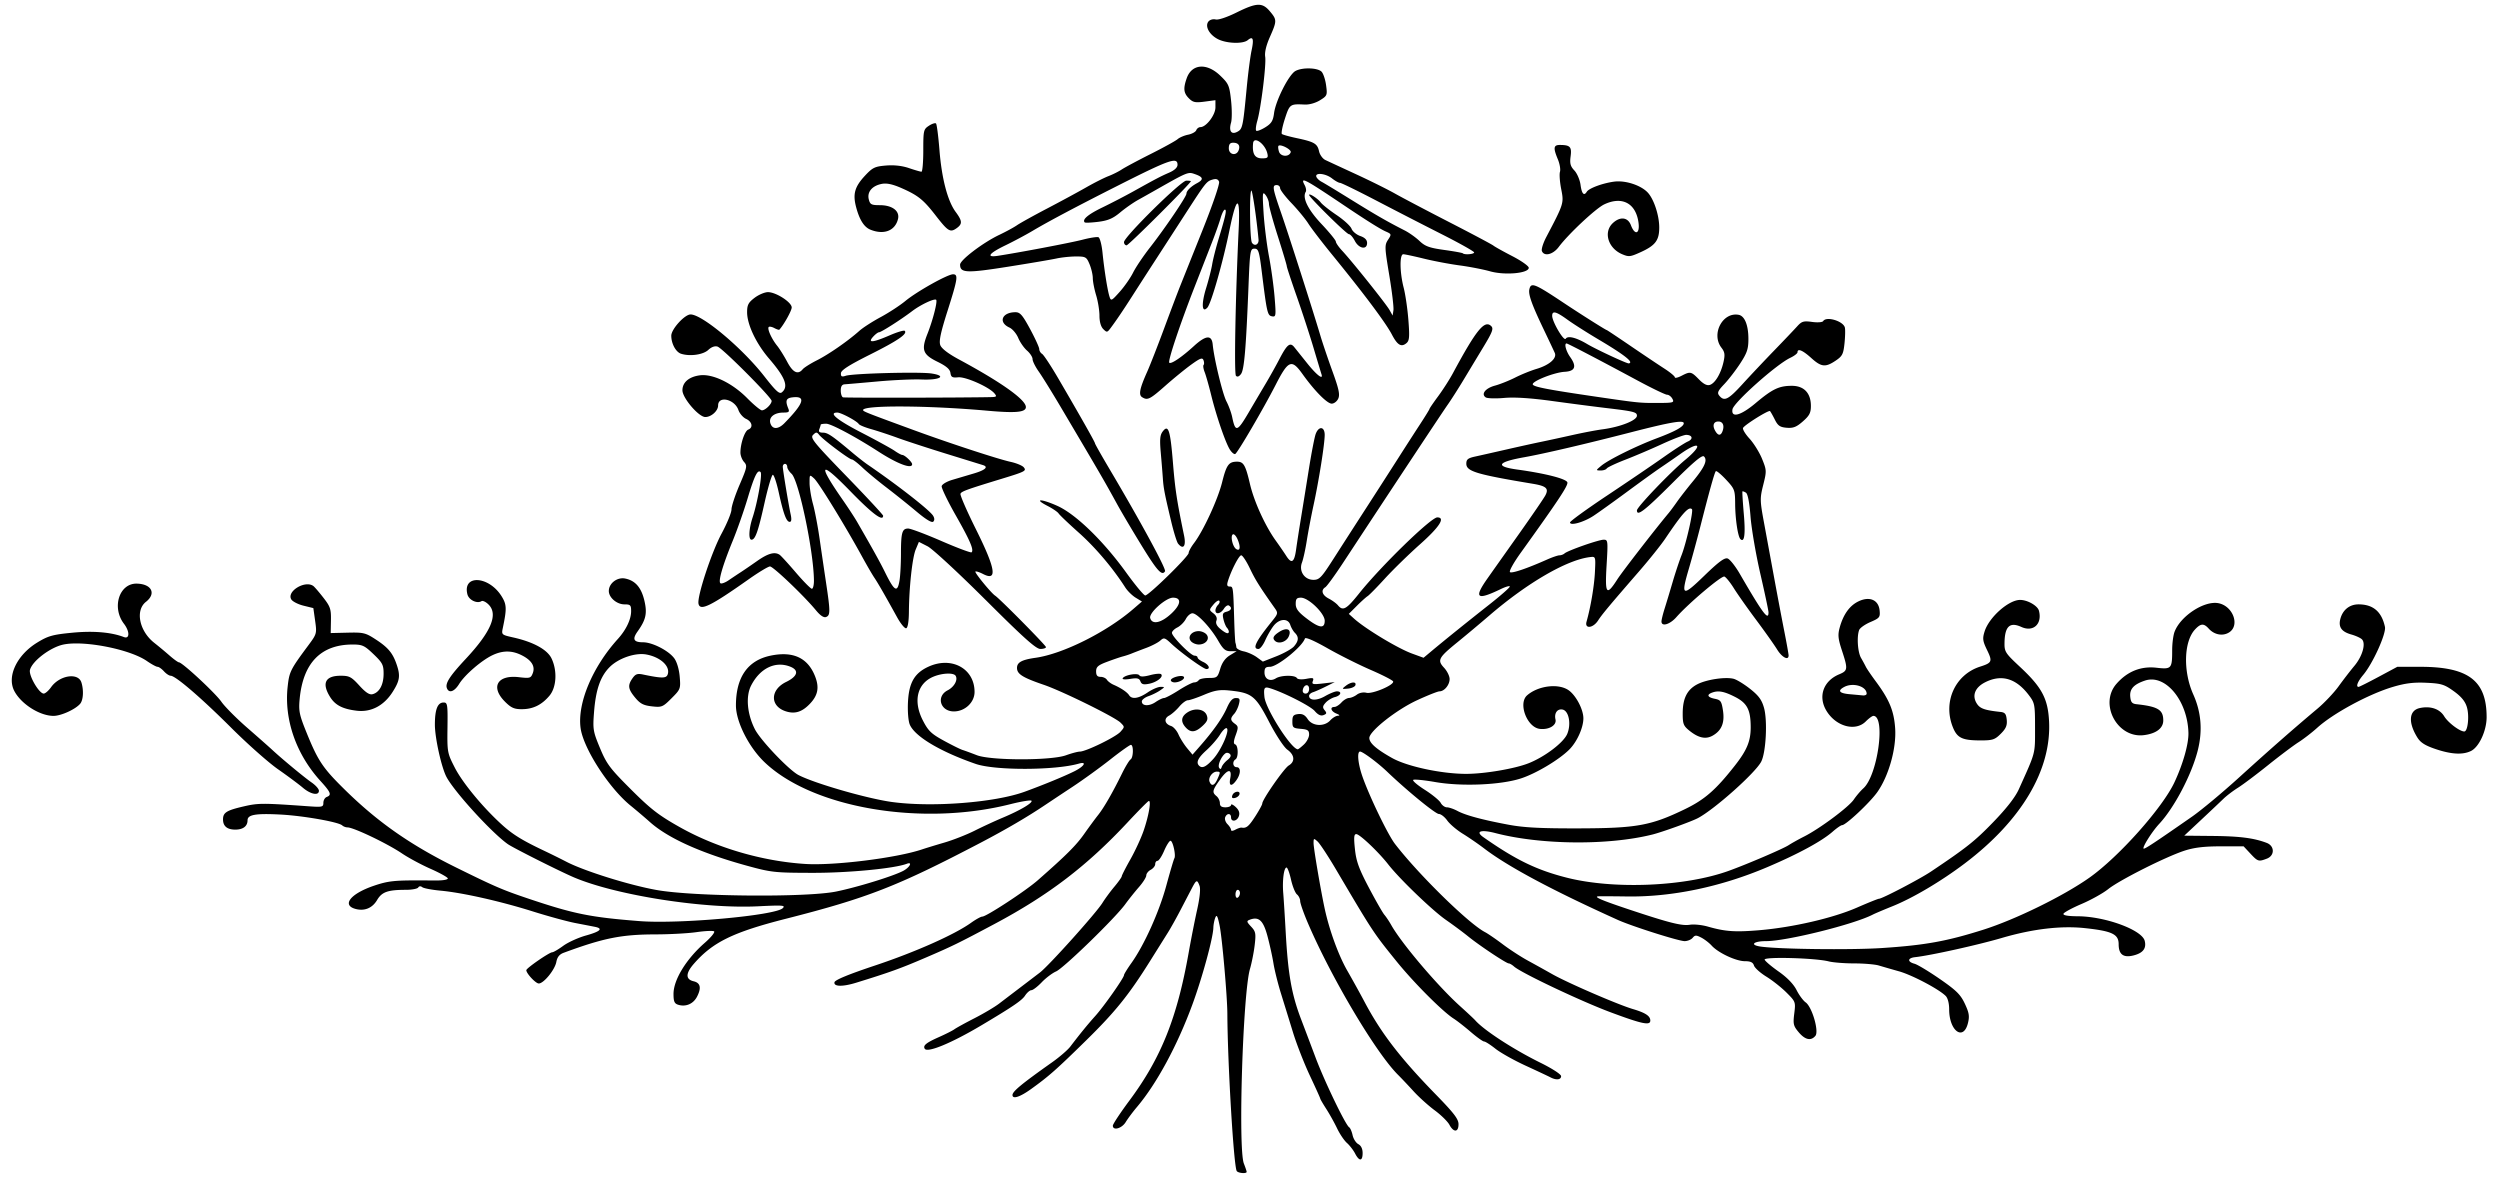 <?xml version="1.0"?>
<svg xmlns="http://www.w3.org/2000/svg" width="1050.938" height="495.938" viewBox="0 0 1050.938 495.938">
  <path d="M519.89 492.263c-1.268-2.052-3.838-45.189-3.942-66.17-.037-7.324-2.202-31.954-3.256-37.03-.845-4.066-1.229-4.76-1.816-3.282-.41 1.031-.774 2.93-.811 4.219-.125 4.373-4.68 21.046-8.838 32.344-6.339 17.228-15.014 33.257-23.29 43.029-1.7 2.01-3.825 4.857-4.72 6.328-1.636 2.69-5.405 3.733-5.405 1.497 0-.647 3.136-5.393 6.967-10.547 13.327-17.924 20.066-34.774 24.941-62.362.96-5.427 2.545-13.464 3.524-17.858 1.114-4.998 1.495-8.764 1.017-10.055-1.006-2.72-1.332-2.62-3.216.983-.876 1.676-3.02 5.79-4.764 9.141-1.745 3.352-4.118 7.603-5.273 9.448l-7.637 12.187c-8.916 14.23-14.582 21.251-26.915 33.35-12.457 12.219-15.496 14.903-22.988 20.298-4.702 3.387-7.843 4.403-7.843 2.537 0-1.526 3.791-4.656 16.73-13.811 3.077-2.179 6.49-5.132 7.585-6.563 4.347-5.687 7.243-9.236 10.497-12.866 3.685-4.11 12.063-16.035 12.063-17.17 0-.384 1.416-2.69 3.148-5.124 5.4-7.596 11.628-21.43 14.648-32.54 1.596-5.866 3.116-11.014 3.38-11.44.727-1.177-.639-7.368-1.626-7.368-.477 0-1.68 1.898-2.675 4.218-.995 2.32-2.245 4.219-2.78 4.219-.533 0-.97.618-.97 1.373 0 .756-.844 1.825-1.875 2.377-1.031.552-1.875 1.62-1.875 2.374s-1.385 2.954-3.078 4.889c-1.694 1.935-4.306 5.206-5.805 7.268-4.246 5.84-25.859 26.832-29.044 28.21-1.57.68-4.285 2.731-6.033 4.56-1.748 1.828-3.703 3.324-4.345 3.324-.642 0-1.844 1.033-2.671 2.296-1.326 2.023-5.188 4.652-18.232 12.411-12.677 7.541-22.796 11.734-23.922 9.913-.837-1.354.57-2.512 5.942-4.896 2.836-1.259 5.79-2.754 6.563-3.322.773-.569 4.557-2.648 8.409-4.62 3.851-1.973 8.492-4.724 10.312-6.114 1.82-1.39 5.766-4.395 8.766-6.676 3.001-2.282 6.798-5.175 8.438-6.43 3.773-2.89 23.658-25.04 26.255-29.246 1.072-1.738 3.341-4.818 5.041-6.844 1.7-2.027 3.091-3.993 3.091-4.37 0-.376 1.63-3.57 3.624-7.096 1.992-3.527 4.494-8.943 5.56-12.037 2.179-6.33 3.304-12.932 2.128-12.484-.428.163-4.459 4.24-8.958 9.062-16.972 18.188-33.108 30.504-55.791 42.584-15.355 8.178-17.758 9.353-29.062 14.213-10.555 4.538-14.94 6.12-29.063 10.486-5.766 1.783-9.6 1.715-9.21-.162.204-.978 5.86-3.312 17.17-7.086 16.853-5.625 33.33-12.956 40.228-17.9 2.01-1.44 4.15-2.62 4.754-2.62 1.71 0 18.263-10.841 23.292-15.255 11.936-10.478 16.15-14.679 19.493-19.432 1.995-2.836 4.635-6.422 5.866-7.969 2.47-3.104 6.084-9.377 10.075-17.493 1.436-2.917 3.054-5.579 3.596-5.914 1.207-.747 1.322-6.124.13-6.124-.47 0-4.373 2.773-8.672 6.162-4.298 3.389-11.402 8.529-15.784 11.422a2392.65 2392.65 0 00-11.72 7.778c-7.35 4.937-16.483 10.277-26.914 15.736-35.163 18.405-47.546 23.24-81.969 32.01-22.235 5.663-30.757 9.842-38.699 18.975-3.45 3.967-3.475 6.489-.074 7.292 2.901.685 3.367 2.772 1.446 6.486-1.573 3.042-4.747 4.393-7.94 3.38-1.558-.495-1.943-1.394-1.942-4.539.002-5.94 5.33-14.652 13.139-21.482 2.67-2.336 4.426-4.511 3.904-4.834-.523-.324-3.833-.171-7.357.338-3.523.51-11.257.935-17.187.946-14.38.026-21.82 1.512-38.649 7.72-1.809.668-2.718 1.803-3.113 3.886-.627 3.303-5.306 9.036-7.376 9.036-1.288 0-5.237-4.218-5.237-5.595 0-.84 9.683-7.53 10.9-7.53.505 0 2.583-1.218 4.618-2.707 2.036-1.49 6.337-3.443 9.56-4.343 6.093-1.7 7.358-2.93 3.75-3.644-1.16-.23-4.851-.946-8.203-1.59-3.352-.644-11.367-2.83-17.813-4.857-13.77-4.331-29.693-7.917-38.906-8.762-3.61-.331-7.052-.987-7.65-1.457-.671-.527-1.322-.478-1.697.127-.334.541-2.639.983-5.122.983-7.68 0-10.151.874-12.173 4.3-1.967 3.334-5.19 4.705-8.88 3.779-6.172-1.55-2.382-6.435 7.613-9.816 5.804-1.963 8.482-2.268 19.472-2.222 1.031.005 4.112.016 6.847.026 2.863.01 4.842-.374 4.664-.907-.17-.51-3.462-2.322-7.316-4.028-3.854-1.706-9.209-4.59-11.9-6.408-6.23-4.211-20.375-10.973-22.953-10.973-.72 0-1.712-.376-2.202-.835-1.537-1.44-16.438-4.064-25.89-4.559-10.513-.55-13.907.038-13.907 2.411 0 2.483-1.89 3.92-5.156 3.92-3.413 0-5.156-1.45-5.156-4.291 0-2.87 1.466-3.793 8.685-5.467 6.153-1.427 7.973-1.431 27.174-.057 5.891.422 6.328.321 6.328-1.458 0-1.05.633-2.154 1.407-2.45 2.165-.831 1.735-1.934-2.615-6.708-10.25-11.25-15.334-25.847-13.809-39.657.698-6.323 1.125-7.176 8.72-17.413 3.518-4.742 3.578-4.96 2.837-10.234l-.758-5.39-4.129-1.015c-2.27-.559-4.577-1.735-5.125-2.615-2.107-3.38 5.784-8.201 9.254-5.652.515.378 2.414 2.587 4.218 4.907 2.918 3.751 3.27 4.81 3.18 9.545l-.102 5.327 7.15-.17c6.628-.158 7.493.053 11.821 2.879 5.163 3.371 7.097 5.685 8.732 10.45 1.648 4.8 1.358 6.811-1.67 11.586-3.658 5.768-9.064 8.61-15.035 7.903-5.981-.708-9.118-2.331-11.286-5.838-3.56-5.761-1.99-8.87 4.484-8.87 3.634 0 4.5.456 7.833 4.118 2.706 2.973 4.262 3.983 5.6 3.633 2.859-.748 4.606-4.005 4.606-8.588 0-3.722-.456-4.608-4.235-8.23-3.807-3.647-4.696-4.057-8.789-4.057-13.338 0-20.854 7.752-22.268 22.968-.463 4.98-.13 6.593 2.897 14.056 4.852 11.958 6.833 14.909 16.157 24.068 13.853 13.609 27.547 23.177 46.707 32.634 16.365 8.078 19.55 9.448 30.468 13.119 19.125 6.428 25.973 7.813 46.641 9.427 16.69 1.303 57.048-2.345 60.234-5.446 1.234-1.2-.035-1.296-10.356-.78-22.826 1.141-59.531-4.604-77.3-12.098-5.69-2.4-25.6-12.403-27.916-14.025-6.67-4.672-22.45-21.945-25.796-28.236-2.114-3.976-4.882-16.437-4.882-21.982 0-6.453 1.138-9.33 3.688-9.33 1.608 0 1.735.834 1.607 10.558-.135 10.317-.064 10.703 3.096 16.867 3.286 6.408 11.934 16.854 19.919 24.06 4.492 4.054 8.475 6.503 17.628 10.841a350.259 350.259 0 019.375 4.635c7.511 3.9 26.434 9.818 37.969 11.873 15.64 2.787 63.04 3.176 75.468.62 8.938-1.838 23.695-6.382 28.062-8.64 2.81-1.454 4.146-4.002 1.581-3.018-5.16 1.98-24.34 3.833-39.486 3.814-16-.019-17.435-.173-27.657-2.978-19.257-5.284-33.257-11.586-40.875-18.4-2.01-1.798-5.643-4.882-8.073-6.854-9.108-7.392-19.873-24.075-21.043-32.611-1.424-10.394 4.945-25.628 15.674-37.486 3.463-3.827 5.567-8.24 5.567-11.672 0-2.552-.302-2.86-2.812-2.86-3.224 0-6.563-2.86-6.563-5.624 0-3.217 3.517-5.907 6.85-5.24 4.26.852 6.779 3.733 8.088 9.253 1.268 5.345.678 8.048-2.833 12.978-2.336 3.281-1.692 4.571 2.283 4.571 3.927 0 10.78 3.526 13.133 6.758 1.106 1.518 2.023 4.626 2.28 7.73.42 5.056.331 5.288-3.445 9.065-3.678 3.678-4.101 3.85-8.266 3.381-3.52-.396-4.906-1.117-6.996-3.636-3.021-3.643-3.234-5.18-1.134-8.179 1.246-1.778 2.055-2.062 4.453-1.561 7.813 1.629 9.686 1.639 10.295.054 1.305-3.401-2.887-7.373-8.949-8.48-4.721-.863-11.87 1.637-15.555 5.44-3.82 3.94-5.7 9.463-6.423 18.865-.55 7.161-.4 8.054 2.52 15.073 2.778 6.672 4.154 8.505 13.027 17.36 8.312 8.294 11.644 10.868 20.544 15.87 15.419 8.667 34.526 14.272 52.634 15.44 12.142.784 38.456-2.493 49.213-6.129 1.547-.522 5.766-1.812 9.375-2.865 3.61-1.052 9.305-3.29 12.656-4.973 3.352-1.682 8.678-4.145 11.837-5.473 7.308-3.074 12.66-6.223 12.103-7.124-.238-.385-4.255.267-8.927 1.448-37.409 9.456-83.276 1.586-103.389-17.739-6.58-6.321-11.936-16.989-11.936-23.769 0-11.849 4.933-18.938 14.57-20.94 9.424-1.955 15.57.87 18.653 8.576 1.867 4.664 1.31 7.952-1.942 11.458-3.376 3.642-6.47 4.64-10.385 3.347-6.658-2.197-6.535-9.05.222-12.332 4.898-2.38 5.54-4.943 1.616-6.455-6.234-2.404-12.631.717-16.353 7.977-2.322 4.529-1.682 11.93 1.587 18.36 2.357 4.636 14.31 17.18 18.372 19.281 6.744 3.487 28.655 9.82 39.011 11.274 16.811 2.36 43.386.325 56.055-4.293 7.838-2.857 16.657-6.485 20.86-8.582 4.204-2.097 5.453-4.24 1.875-3.218-10.038 2.87-35.217 2.936-43.36.115-14.953-5.18-25.64-11.57-27.71-16.567-.622-1.5-.943-5.57-.746-9.459.412-8.16 2.761-12.188 8.676-14.874 9.728-4.418 19.311.866 19.311 10.648 0 4.386-4.036 8.19-8.69 8.19-5.712 0-7.58-6.31-2.626-8.871 2.791-1.444 4.413-4.404 3.353-6.12-.84-1.36-5.637-1.164-9.337.382-6.824 2.851-8.615 10.24-4.45 18.36 2.272 4.427 3.516 5.633 8.806 8.533 3.388 1.858 6.948 3.623 7.912 3.922.963.3 3.65 1.285 5.97 2.19 5.865 2.285 31.225 2.31 37.5.036 2.32-.841 4.934-1.535 5.807-1.543 2.61-.022 15.145-6.14 17.103-8.346 1.796-2.024 1.796-2.066 0-3.84-2.365-2.336-24.465-13.229-32.218-15.88-8.943-3.058-11.288-4.534-11.288-7.104 0-2.35 2.003-3.445 7.81-4.267 11.465-1.624 29.766-10.756 41.03-20.476l3.686-3.18-2.646-1.61c-1.455-.885-3.427-2.829-4.382-4.32-5.235-8.168-12.527-16.772-19.442-22.938-4.292-3.827-8.143-7.489-8.557-8.137-.415-.648-2.524-2.086-4.688-3.195-6.003-3.077-2.702-3.078 4.154-.002 7.72 3.464 19.281 14.666 28.945 28.047 3.817 5.286 7.417 9.61 8 9.61 1.482 0 18.248-16.407 18.248-17.857 0-.652 1-2.495 2.221-4.097 3.935-5.158 10.015-18.312 11.84-25.613 1.826-7.312 2.782-8.644 6.215-8.67 2.806-.02 3.617 1.363 5.49 9.361 1.74 7.436 6.406 17.666 10.903 23.907 1.486 2.062 3.442 4.907 4.345 6.321 2.252 3.526 3.404 2.79 4.151-2.648.349-2.536 1.259-8.408 2.022-13.048.764-4.64 2.275-14.01 3.359-20.819 1.083-6.81 2.378-13.454 2.876-14.765 1.292-3.398 3.766-3.11 3.766.438 0 3.81-2.438 19.172-4.685 29.52-1.008 4.641-2.293 11.391-2.857 15-.564 3.61-1.469 7.72-2.01 9.136-1.384 3.619 1.05 7.271 4.845 7.271 2.439 0 3.362-.96 8.181-8.496a6911.893 6911.893 0 0114.026-21.797 4988.307 4988.307 0 0013.593-21.152c2.75-4.318 6.794-10.596 8.985-13.952s3.984-6.274 3.984-6.486c0-.211 1.636-2.599 3.636-5.305 1.999-2.707 4.761-7.013 6.138-9.57 9.896-18.38 13.387-22.67 16.176-19.881 1.031 1.03.475 2.51-3.274 8.706a8253.43 8253.43 0 00-8.466 14.027c-2.172 3.61-5.139 8.25-6.592 10.312-2.27 3.222-23.211 34.868-44.046 66.563-3.39 5.156-6.705 9.712-7.367 10.124-1.996 1.243-1.364 3.339 1.442 4.79 1.455.753 3.195 2.029 3.865 2.836 2.081 2.509 3.551 1.682 8.881-4.999 9.149-11.466 30.227-31.97 32.865-31.97 3.524 0 .97 3.985-7.242 11.297-4.77 4.247-11.408 10.72-14.753 14.384-3.345 3.665-6.63 7.009-7.3 7.432-.671.423-2.722 2.271-4.558 4.107l-3.338 3.339 2.2 1.986c4.757 4.291 18.345 12.49 24.322 14.675l4.898 1.79 3.366-2.813c5.613-4.691 15.079-12.316 24.226-19.516 4.77-3.754 8.671-7.176 8.671-7.605 0-.43-1.693.037-3.762 1.037-10.177 4.917-11.496 3.868-5.617-4.468 2.13-3.019 8.207-11.606 13.507-19.083 5.3-7.476 10.164-14.588 10.81-15.803 1.545-2.91.427-3.949-5.272-4.896-23.687-3.939-27.947-5.222-27.947-8.422 0-1.822.664-2.36 3.75-3.032 2.063-.45 7.969-1.783 13.125-2.963 5.156-1.18 11.696-2.622 14.531-3.204 2.836-.581 8.743-1.863 13.125-2.848 4.383-.985 10.079-2.07 12.657-2.41 7.547-.998 14.531-3.754 14.531-5.736 0-1.518-1.298-1.845-12.656-3.193-5.157-.612-15.492-1.954-22.969-2.983-9.05-1.245-15.787-1.678-20.156-1.296-3.61.316-7.104.216-7.766-.222-2.092-1.386-.155-3.87 3.862-4.951 2.13-.574 5.958-2.1 8.507-3.391 2.549-1.292 6.578-2.926 8.954-3.632 5.411-1.607 8.683-4.469 7.69-6.727-.395-.899-2.533-5.431-4.75-10.072-4.917-10.288-6.417-14.49-5.941-16.64.684-3.095 2.125-2.523 14.622 5.798 7.046 4.69 17.526 11.311 17.907 11.311.132 0 4.625 2.99 9.984 6.646 5.359 3.655 11.747 7.937 14.196 9.515 2.45 1.578 4.453 3.239 4.453 3.69 0 .452 1.245.178 2.766-.608 3.739-1.933 4.089-1.863 7.35 1.472 1.943 1.987 3.393 2.727 4.596 2.345 2.226-.706 4.65-4.777 5.744-9.644.696-3.099.54-4.175-.877-6.017-4.414-5.74.522-15.103 7.277-13.802 2.495.48 4.053 4.331 4.068 10.056.012 4.247-.535 5.903-3.402 10.312-1.879 2.89-4.9 6.817-6.712 8.728-2.78 2.929-3.108 3.7-2.094 4.921 2.069 2.494 3.767 1.64 9.713-4.88 3.174-3.48 9.15-9.82 13.28-14.087 4.131-4.267 8.497-8.855 9.704-10.194 1.925-2.138 2.693-2.366 6.287-1.874 2.3.315 4.342.16 4.659-.353 1.32-2.136 8.432-.017 9.113 2.716.209.84.139 3.832-.155 6.65-.472 4.513-.915 5.379-3.72 7.266-4.311 2.899-6.027 2.709-10.286-1.14-3.58-3.234-5.748-4.135-5.748-2.387 0 .491-1.384 1.55-3.075 2.353-5.83 2.766-23.755 18.747-24.259 21.627-.656 3.757 3.45 2.669 9.678-2.564 7.136-5.995 9.885-7.31 15.288-7.31 5.104 0 7.993 3.061 7.993 8.467 0 2.875-.623 4.074-3.372 6.488-2.698 2.369-4.057 2.903-6.797 2.675-2.813-.235-3.703-.843-4.983-3.407-.858-1.716-1.772-3.334-2.032-3.594-.543-.543-10.436 5.609-11.32 7.039-.322.521.89 2.56 2.694 4.529 1.805 1.97 4.182 5.8 5.282 8.512 1.934 4.764 1.95 5.136.495 10.931-1.415 5.636-1.398 6.587.284 15.695.984 5.333 2.915 15.814 4.29 23.29 1.374 7.477 3.306 17.668 4.292 22.648.985 4.98 1.792 9.514 1.792 10.078 0 2.26-2.786.818-4.81-2.491-1.184-1.934-5.143-7.524-8.799-12.422-3.655-4.898-7.889-10.905-9.407-13.348-1.518-2.443-3.305-4.65-3.97-4.906-1.206-.463-15.109 11.288-20.212 17.082-2.708 3.074-6.24 4.097-6.24 1.808 0-.682.591-3.108 1.314-5.39.722-2.284 2.24-7.316 3.374-11.184 1.133-3.867 2.812-8.93 3.73-11.25 1.973-4.986 5.078-18.692 4.39-19.38-1.32-1.32-3.985 1.621-11.23 12.39-1.75 2.6-6.642 8.717-10.871 13.593-12.91 14.883-15.626 18.139-17.37 20.82-2.12 3.259-5.722 3.608-4.834.468 1.744-6.166 3.244-15.044 3.524-20.86.315-6.52.302-6.56-2.027-6.288-9.7 1.132-26.294 10.748-42.306 24.516-3.932 3.381-9.97 8.44-13.418 11.242-8.073 6.56-8.614 7.59-5.656 10.782 1.275 1.376 2.318 3.504 2.318 4.73 0 2.473-2.229 5.175-4.269 5.175-.727 0-4.974 1.687-9.437 3.75-8.684 4.011-20.044 12.997-20.044 15.853 0 2.12 2.936 4.705 9.563 8.422 6.364 3.569 20.826 6.662 31.148 6.662 7.724 0 20.391-2.153 26.221-4.457 6.834-2.7 14.74-8.7 16.26-12.34 1.749-4.184.672-9.73-1.986-10.238-2.175-.415-3.565 1.539-2.953 4.153.571 2.443-2.708 4.422-6.586 3.975-5.39-.621-9.215-10.727-5.339-14.108 4.593-4.006 12.935-5.097 17.269-2.257 3.159 2.07 6.407 8.158 6.382 11.963-.026 4-2.723 9.924-5.99 13.154-4.354 4.307-13.935 10.015-20.26 12.07-8.511 2.766-24.938 3.462-36.01 1.527-4.607-.805-8.771-1.22-9.254-.922-.483.299 1.69 2.175 4.828 4.17 3.139 1.996 6.157 4.47 6.708 5.5.552 1.03 1.726 1.876 2.61 1.879.884.003 2.873.683 4.42 1.512 3.44 1.843 10.417 3.722 21.563 5.809 6.4 1.198 13.528 1.566 29.531 1.525 24.247-.062 30.229-1.148 44.568-8.093 8.318-4.028 12.968-8.095 21.05-18.407 4.982-6.358 6.57-10.208 6.57-15.932 0-7.413-1.46-10.24-6.637-12.864-4.612-2.337-7.01-2.767-9.693-1.737-2.293.88-1.762 1.953 1.267 2.559 2.446.49 2.823 1.04 3.415 4.991.768 5.118-.596 8.395-4.378 10.518-2.889 1.621-5.952.955-9.756-2.122-2.495-2.018-2.81-2.84-2.799-7.286.017-6.33 1.877-10.001 6.196-12.227 3.843-1.98 11.692-3.16 15.185-2.284 1.282.322 4.415 2.232 6.96 4.244 3.614 2.856 4.897 4.612 5.846 8.004 1.525 5.446.815 18.794-1.203 22.624-2.508 4.761-19.653 20.039-26.596 23.699-2.71 1.429-14.94 5.843-19.058 6.88-18.498 4.654-46.935 4.403-66.048-.584-6.135-1.6-8.604-.75-5.05 1.738 13.64 9.55 22.37 13.786 35.034 17 19.753 5.011 49.568 3.774 67.94-2.821 7.677-2.756 22.93-9.285 25.312-10.835 1.289-.839 4.242-2.485 6.562-3.658 6.536-3.303 18.717-12.375 20.841-15.52 1.052-1.558 2.856-3.677 4.009-4.708 6.024-5.388 9.5-30.469 4.223-30.469-.474 0-1.917 1.055-3.206 2.344-4.339 4.339-12.479 2.146-16.497-4.444-3.653-5.992-1.376-12.572 5.32-15.37 3.669-1.533 3.743-2.165 1.169-10.006-1.625-4.949-1.785-6.573-.95-9.629 1.524-5.569 4.19-9.276 7.957-11.064 4.667-2.215 8.405-.57 8.835 3.887.271 2.807-.032 3.188-3.849 4.824-2.279.977-4.415 2.484-4.747 3.35-1.059 2.758-.624 9.309.779 11.733.745 1.29 1.66 2.977 2.033 3.75.372.774 2.24 3.516 4.15 6.094 5.762 7.779 7.687 12.462 8.172 19.888.544 8.34-2.737 19.975-7.537 26.726-3.148 4.428-13.208 13.855-14.786 13.855-.468 0-2.27 1.246-4.005 2.77-4.518 3.966-14.412 9.334-27.38 14.853-19.53 8.312-40.19 12.632-59.062 12.35-6.187-.092-11.672-.11-12.187-.042-1.771.238 1.894 1.78 13.125 5.523 16.975 5.659 22.156 6.959 25.544 6.409 1.697-.276 5.082.071 7.52.77 7.335 2.103 11.462 2.39 21.78 1.515 13.974-1.185 30.876-5.101 40.892-9.476 4.702-2.054 8.877-3.735 9.277-3.735 1.329 0 17.187-8.288 21.878-11.435 14.995-10.056 18.442-12.793 26.143-20.754 5.639-5.828 9.266-10.488 10.779-13.845 7.175-15.925 6.812-14.553 6.812-25.681 0-10.07-.1-10.593-2.687-13.984-5.346-7.009-11.478-8.773-18.333-5.276-4.28 2.184-5.595 5.658-3.405 9 1.342 2.048 3.305 2.73 9.893 3.441 1.897.205 2.4.837 2.639 3.312.229 2.375-.331 3.684-2.506 5.86-2.488 2.487-3.43 2.8-8.437 2.8-7.774 0-9.895-1.008-11.72-5.571-4.243-10.602.942-22.086 11.489-25.452 4.994-1.594 5.229-2.157 2.904-6.958-1.84-3.804-1.977-4.818-1.046-7.805 1.856-5.956 10.076-13.265 14.927-13.273 3.118-.005 7.373 2.44 7.925 4.553 1.451 5.548-2.386 9.089-7.382 6.812-4.903-2.234-6.993-.251-7.092 6.728-.052 3.688.354 4.316 6.48 10.028 9.22 8.596 11.758 13.339 12.248 22.883 1.048 20.445-11.586 41.744-35.466 59.79-9.958 7.524-21.841 14.555-30.431 18.004-3.61 1.45-7.296 3.016-8.192 3.48-7.942 4.119-36.237 11.156-44.852 11.156-5.257 0-7.004 1.561-2.53 2.26 7.289 1.14 37.997 1.52 51.355.637 18.033-1.192 27.142-2.841 42.447-7.686 13.603-4.306 33.873-14.253 44.71-21.941 12.341-8.754 30.644-29.299 35.67-40.036 3.612-7.72 6.001-16.167 5.879-20.785-.36-13.59-9.712-24.842-18.26-21.974-4.74 1.59-6.515 3.545-6.195 6.82.222 2.269.766 2.914 2.624 3.114 9.014.972 11.25 2.329 11.25 6.824 0 3.284-2.995 5.55-8.167 6.182-11.194 1.366-18.905-13.143-11.48-21.6 4.567-5.2 10.242-7.48 16.784-6.739 6.345.718 6.613.417 6.613-7.435 0-2.76.448-6.207.995-7.658 2.505-6.644 12.46-13.157 18.406-12.042 6.112 1.147 9.162 9.25 4.604 12.236-2.648 1.736-6.245 1.105-8.613-1.511-2.107-2.33-3.378-2.26-5.787.318-4.73 5.062-5.07 17.646-.734 27.323 3.347 7.472 3.971 15.232 1.89 23.5-2.566 10.2-9.859 24.09-16.234 30.925-2.969 3.182-7.138 9.782-6.55 10.37.358.358 4.271-2.221 20.408-13.453 3.839-2.672 12.698-10.053 19.688-16.402 12.674-11.514 22.949-20.533 33.027-28.993 2.926-2.455 6.915-6.674 8.866-9.375 1.95-2.7 4.93-6.561 6.62-8.578 3.393-4.05 4.923-9.417 3.18-11.16-.602-.602-2.613-1.52-4.47-2.041-4.075-1.144-5.472-3.089-4.629-6.448.968-3.858 3.873-6.215 7.66-6.215 6.142 0 9.736 3.06 11.113 9.464.603 2.809-5.097 15.409-9.141 20.203-2.321 2.752-3.199 5.021-1.942 5.021.299 0 4.084-1.898 8.412-4.219l7.867-4.219h9.7c20.178 0 27.83 5.806 27.846 21.13.01 5.69-3.156 12.559-6.557 14.244-3.44 1.704-8.25 1.446-14.901-.8-4.455-1.505-6.332-2.704-7.702-4.922-3.905-6.324-3.484-11.314 1.04-12.308 4.483-.984 8.38.328 10.287 3.465 1.619 2.66 6.54 6.379 8.444 6.379 1.49 0 2.19-6.567 1.091-10.235-.742-2.475-2.346-4.427-5.512-6.705-3.98-2.864-5.239-3.25-11.558-3.541-5.33-.246-8.823.188-14.062 1.748-10.113 3.01-25.056 11.084-31.772 17.167-2.18 1.975-5.73 4.717-7.889 6.094-2.159 1.377-7.92 5.711-12.805 9.632-4.884 3.92-10.567 8.189-12.63 9.485-2.062 1.296-4.804 3.382-6.094 4.635-1.289 1.253-5.528 5.257-9.42 8.898l-7.077 6.62 11.956.119c11.441.113 17.325.868 22.7 2.911 3.403 1.294 3.44 5.348.061 6.633-3.47 1.32-3.77 1.227-6.91-2.133l-2.847-3.047h-9.622c-7 0-11.155.5-15.247 1.83-7.834 2.55-27.328 12.374-32.048 16.15-2.158 1.726-7.195 4.535-11.195 6.242-4 1.707-7.425 3.562-7.612 4.124-.222.666 1.87 1.032 6.039 1.055 11.543.064 26.96 5.73 28.115 10.333.792 3.155-.704 5.116-4.672 6.123-4.293 1.09-6.283-.398-6.283-4.697 0-4.224-2.73-5.537-14.063-6.764-10.16-1.1-22.022.298-35.156 4.146-10.109 2.962-29.955 7.356-36.357 8.05-3.189.346-3.332 1.94-.249 2.764 1.246.333 6.032 3.212 10.635 6.397 6.973 4.824 8.733 6.564 10.538 10.417 1.789 3.819 2.015 5.238 1.3 8.134-1.898 7.681-7.898 3.31-7.898-5.753 0-2.56-.573-4.77-1.468-5.666-2.868-2.868-14.085-8.783-19.626-10.348a722.79 722.79 0 01-8.504-2.454c-1.583-.475-6.224-.866-10.312-.87-4.089-.002-8.91-.384-10.715-.847-5.604-1.44-27.367-2.032-26.94-.733.201.614 2.865 2.873 5.919 5.02 3.58 2.516 6.245 5.276 7.501 7.768 1.072 2.126 2.79 4.454 3.816 5.173 2.691 1.885 5.688 12.155 4.104 14.064-1.856 2.235-4.318 1.706-7.024-1.509-2.229-2.649-2.416-3.44-1.862-7.873.605-4.84.547-4.996-3.253-8.796-2.128-2.128-5.947-5.147-8.487-6.71-2.54-1.563-4.878-3.662-5.197-4.665-.426-1.344-1.432-1.824-3.828-1.824-3.731 0-11.215-3.513-13.966-6.557-1.03-1.14-2.991-2.65-4.358-3.358-2.135-1.103-2.649-1.09-3.633.096-.63.76-2.154 1.382-3.386 1.382-2.47 0-22.185-6.26-28.044-8.904-27.486-12.405-46.177-22.395-56.168-30.022-2.451-1.871-6.516-4.67-9.033-6.218-2.516-1.548-5.453-4.048-6.526-5.554-1.072-1.507-2.66-2.744-3.527-2.748-1.426-.008-13.393-9.795-21.733-17.772-3.906-3.736-10.272-8.47-11.39-8.47-1.355 0-.883 5.086.964 10.4 2.901 8.345 10.698 24.51 13.707 28.42 9.9 12.858 30.957 33.492 37.846 37.083 1.22.636 4.596 2.948 7.5 5.136 2.903 2.188 7.6 5.243 10.435 6.789a876.075 876.075 0 0110.329 5.738c6.475 3.667 27.551 12.793 33.899 14.678 5.304 1.575 7.335 2.915 7.335 4.84 0 2.186-3.403 1.476-16.715-3.49-12.425-4.634-37.542-16.536-40.546-19.212-.814-.726-1.821-1.319-2.238-1.319-1.045 0-12.304-7.489-17.073-11.356-2.154-1.746-6.35-4.863-9.324-6.925-5.69-3.946-19.487-17.213-24.26-23.328-4.083-5.231-11.985-12.73-13.434-12.75-.98-.012-1.105 1.335-.58 6.312.538 5.12 1.656 8.21 5.848 16.172 2.851 5.414 5.788 10.553 6.527 11.42.739.866 2.043 2.82 2.897 4.34 4.33 7.7 19.51 25.585 28.904 34.05 3.004 2.708 5.885 5.402 6.4 5.988 3.68 4.178 16.02 12.203 27.422 17.832 4.97 2.454 8.672 4.861 8.672 5.638 0 1.541-2.056 1.77-4.466.497-.895-.473-5.603-2.687-10.461-4.92-4.859-2.233-10.554-5.427-12.656-7.1-2.103-1.671-4.252-3.043-4.777-3.048-.524-.005-3.056-1.816-5.625-4.025-2.57-2.208-5.795-4.725-7.167-5.593-4.598-2.906-16.81-15.148-24.067-24.127-9.759-12.074-9.845-12.204-25.476-38.692-3.273-5.546-6.72-10.78-7.66-11.63-1.607-1.455-1.707-1.413-1.702.71.006 2.16 2.995 19.735 4.69 27.566 1.948 9.006 5.816 19.62 9.46 25.964 2.165 3.767 5.385 9.59 7.156 12.942 7.034 13.313 15.05 23.743 30.16 39.241 7.578 7.773 9.466 10.25 9.466 12.422 0 3.436-2.044 3.557-3.826.226-.732-1.368-3.51-4.098-6.174-6.066-2.665-1.969-6.673-5.583-8.907-8.033-2.234-2.45-5.138-5.52-6.454-6.824-9.334-9.252-28.106-40.85-37.996-63.956-1.763-4.118-3.206-8.243-3.206-9.165 0-.923-.61-2.184-1.355-2.802-.745-.619-1.867-3.413-2.493-6.209-.625-2.796-1.473-5.084-1.883-5.084-1.118 0-1.822 5.483-1.385 10.782.212 2.578.677 9.96 1.032 16.406.972 17.613 2.476 26.127 6.458 36.563a4058.96 4058.96 0 016.09 16.116c3.78 10.07 12.61 28.394 14.137 29.337.45.278 1.095 1.77 1.435 3.315.34 1.545 1.426 3.243 2.416 3.772 1.152.617 1.798 1.962 1.798 3.742 0 3.484-1.416 3.573-3.16.2-.735-1.42-2.282-3.423-3.439-4.453-1.157-1.03-3.008-3.772-4.113-6.092-1.106-2.32-3.155-6.003-4.555-8.184-1.4-2.182-2.545-4.147-2.545-4.367 0-.22-1.956-4.553-4.347-9.628-2.391-5.075-5.58-13.235-7.086-18.134a6355.372 6355.372 0 00-5.072-16.406c-1.283-4.125-2.705-9.82-3.16-12.656-.454-2.836-1.595-8.02-2.534-11.52-1.767-6.586-3.646-8.306-7.47-6.838-1.366.524-1.296.865.599 2.881 1.919 2.043 2.08 2.867 1.516 7.71-.348 2.983-1.246 7.533-1.995 10.11-2.98 10.256-5.025 75.46-2.565 81.768.647 1.659 1.177 3.24 1.177 3.515 0 .858-3.612.544-4.173-.363zm1.36-116.85c0-.743-.422-1.35-.938-1.35-.515 0-.937.868-.937 1.93 0 1.062.422 1.67.938 1.35.515-.318.937-1.187.937-1.93zm.665-27.502c2.026.338 3.003-.459 5.74-4.683 1.633-2.52 2.97-4.97 2.97-5.443 0-1.657 9.171-14.829 11.138-15.996 2.737-1.625 2.488-4.425-.591-6.647-1.469-1.06-4.785-6.108-7.707-11.733-5.72-11.011-7.225-12.19-16.772-13.152-4.013-.404-6.133-.04-10.519 1.806-3.02 1.272-6.1 2.312-6.844 2.312-.743 0-2.37 1.212-3.617 2.694-1.247 1.481-3.167 3.175-4.267 3.764-2.302 1.232-1.863 3.497.844 4.356.992.315 2.394 1.913 3.115 3.551.72 1.638 2.342 4.22 3.603 5.739l2.293 2.76 3.085-3.514c5.642-6.426 9.476-11.865 11.349-16.1 1.33-3.005 2.398-4.187 3.786-4.187 1.639 0 1.835.39 1.289 2.578-.354 1.418-1.244 3.244-1.977 4.058-1.738 1.93-1.681 2.746.293 4.19 1.461 1.068 1.495 1.548.339 4.747-.935 2.584-.995 3.656-.22 3.914 1.315.439 1.42 5.497.13 6.294-1.448.895-1.108 3.281.469 3.281 1.827 0 1.8 2.771-.053 5.416-2.028 2.895-3.285 2.603-2.642-.615.858-4.288-.998-4.154-4.199.304-3.344 4.657-3.516 5.446-1.544 7.082.774.642 1.406 1.96 1.406 2.928 0 1.252.676 1.76 2.344 1.76 1.29 0 2.344-.438 2.344-.974s.884-.15 1.964.856c1.354 1.261 1.771 2.437 1.343 3.786-.71 2.238-3.307 2.67-3.307.55 0-1.81-1.772-1.827-2.464-.023-.292.76.143 2.056.967 2.88.823.823 1.497 1.903 1.497 2.4 0 .553.713.522 1.837-.08 1.01-.54 2.17-.927 2.578-.86zm-3.843-13.624c.665-1.733 3.518-2.026 2.944-.303-.215.645-1.092 1.308-1.95 1.475-1.087.21-1.388-.144-.994-1.172zm-19.645-28.501c-2.18-2.41-1.931-4.557.731-6.301 3.114-2.04 7.158-1.438 8.13 1.21.609 1.66.237 2.598-1.764 4.454-3.01 2.79-4.987 2.968-7.097.637zm13.298 21.826c1.378-3.025 1.365-3.237-.204-3.237-1.852 0-3.7 2.54-3.062 4.207.804 2.094 2.036 1.729 3.266-.97zm4.247-8.108c1.344-1.07 1.688-1.9 1.051-2.54-.52-.521-1.363-.65-1.875-.284-1.703 1.216-3.346 4.944-2.664 6.046.477.773.79.695 1.082-.272.225-.748 1.308-2.076 2.406-2.95zm-5.984-.412c3.351-3.683 7.06-12.12 5.697-12.961-.46-.285-1.726.92-2.813 2.679-1.086 1.758-3.654 4.713-5.705 6.566-3.559 3.215-4.473 5.13-3.104 6.499 1.289 1.289 2.914.526 5.925-2.783zm38.155-6.13c1.193-1.122 2.17-2.995 2.17-4.163 0-1.777-.574-2.17-3.516-2.414-3.217-.267-3.516-.53-3.516-3.104 0-2.331.417-2.86 2.439-3.095 1.766-.206 2.87.376 4.006 2.109 1.985 3.03 6.972 3.303 9.493.517.933-1.03 2.37-1.901 3.192-1.934.973-.039.759-.355-.614-.907-2.303-.926-2.869-2.784-.849-2.784.694 0 2.025-.843 2.958-1.875.934-1.03 2.37-1.888 3.192-1.904.823-.017 2.302-.64 3.288-1.386 1.05-.795 2.716-1.125 4.022-.797 2.506.63 11.73-3.28 11.236-4.762-.165-.496-4.392-2.673-9.392-4.838-5-2.165-13.199-6.27-18.219-9.122-5.7-3.24-9.26-4.771-9.483-4.08-1.106 3.433-11.581 11.89-14.728 11.89-1.793 0-2.26.49-2.26 2.373 0 2.802 2.336 4 4.8 2.462 2.155-1.346 8.005-1.425 8.812-.12.354.573 1.965.71 3.957.337 2.892-.543 3.275-.412 2.757.938-.531 1.385-.026 1.502 4.302 1l4.904-.57-3.75 1.875c-2.063 1.03-4.489 2.104-5.39 2.385-.903.28-1.641.959-1.641 1.507 0 2.064 3.234 2.142 6.675.162 1.947-1.12 4.194-2.037 4.995-2.037 2.298 0 1.693 1.78-.82 2.41-1.251.314-2.997 1.369-3.88 2.344-1.304 1.442-1.385 2.037-.432 3.186.962 1.16.875 1.527-.487 2.05-1.137.436-2.305-.114-3.708-1.745-1.815-2.11-13.267-7.912-18.984-9.617-2.18-.65-2.517-.064-2.137 3.716.509 5.053 11.256 21.92 14.03 22.017.224.007 1.384-.903 2.578-2.024zm17.583-24.66c2.2-1.725 4.577-1.875 4.045-.255-.211.644-1.617 1.287-3.125 1.427-2.613.244-2.656.19-.92-1.172zm-76.396 5.135c.59 0 3.38-1.476 6.202-3.28 2.821-1.805 5.73-3.282 6.462-3.282.733 0 1.594-.422 1.912-.938.319-.515 2.225-.937 4.237-.937 3.474 0 3.715-.194 4.818-3.877.777-2.592 2.11-4.456 4.022-5.622l2.86-1.744-2.6-.004c-2.114-.003-3.08-.833-5.157-4.429-3.2-5.542-8.809-11.512-10.816-11.512-.837 0-2.09 1.082-2.782 2.404-.693 1.322-2.288 2.916-3.545 3.543-1.258.627-2.287 1.648-2.287 2.27 0 1.583 7.927 9.596 9.493 9.596.709 0 1.289.354 1.289.787 0 .433 1.054 1.267 2.343 1.855 2.34 1.066 3.218 2.983 1.366 2.983-1.223 0-10.664-6.811-14.705-10.609-2.798-2.63-3.15-2.732-4.687-1.353-.914.82-3.56 2.2-5.88 3.064-2.32.865-5.062 1.92-6.094 2.344a33.526 33.526 0 01-3.75 1.247c-1.031.26-3.984 1.265-6.562 2.232-3.873 1.452-4.688 2.157-4.688 4.057 0 1.674.51 2.299 1.875 2.299 1.032 0 2.226.55 2.654 1.224.428.673 1.694 1.621 2.813 2.107 3.09 1.343 5.7 3.101 6.533 4.403 1.164 1.82 3.997 1.393 7.777-1.172 1.9-1.289 4.332-2.343 5.406-2.343 1.928 0 1.927.018-.118 1.45-1.139.798-3.342 1.894-4.896 2.436-1.554.542-2.825 1.545-2.825 2.23 0 1.983 3.059 2.127 5.77.273 1.368-.936 2.97-1.702 3.56-1.702zm-9.922-7.014c-.5-1.305-1.334-1.505-4.302-1.03-2.227.356-3.465.238-3.133-.299.847-1.37 6.3-2.309 6.984-1.202.408.66 1.85.632 4.54-.086 2.17-.579 4.249-.748 4.62-.376 1.084 1.083-1.784 3.35-5.068 4.007-2.357.471-3.156.249-3.641-1.014zm12.78-.468c0-1.123 4.526-2.366 5.407-1.485.814.814-1.64 2.372-3.767 2.39-.902.008-1.64-.399-1.64-.905zm8.437-16.424c-1.54-1.855.3-4.219 3.281-4.219 1.163 0 2.64.633 3.282 1.407 1.539 1.854-.3 4.218-3.282 4.218-1.163 0-2.64-.632-3.281-1.406zm284.063 22.098c0-3.106-5.724-4.833-9.437-2.846-2.9 1.552-2.117 2.644 2.17 3.03 2.192.198 4.724.433 5.626.523.902.09 1.64-.228 1.64-.707zm-234.375-2.02c0-2.284-2.191-1.961-2.647.39-.18.926.298 1.563 1.172 1.563.87 0 1.475-.801 1.475-1.953zm-6.329-17.913c1.974-2.29 2.078-3.938.358-5.657-.705-.706-1.577-2.212-1.938-3.348-.915-2.885-4.59-2.69-6.996.37-1.054 1.339-2.642 4.08-3.53 6.093-.887 2.012-2.165 3.658-2.84 3.658-2.726 0-1.188-3.158 5.68-11.666 2.535-3.14 2.604-3.449 1.199-5.44-6.489-9.2-8.182-11.902-10.5-16.75-1.45-3.035-3.089-5.519-3.642-5.519-.956 0-4.291 6.51-5.643 11.016-.46 1.53-.248 2.11.77 2.11 1.496 0 1.5.025 1.939 14.53.14 4.641.371 8.755.512 9.141.141.387.31 1.214.374 1.837s1.453 1.407 3.087 1.74c1.633.335 4.114 1.441 5.511 2.46l2.542 1.85 5.738-2.26c3.156-1.244 6.477-3.118 7.38-4.165zm-8.046-2.321c-1.126-1.125-.662-2.12 1.711-3.675 3.347-2.193 5.485-1.182 4.07 1.925-1.031 2.263-4.284 3.247-5.782 1.75zm-19.375-3.875c0-.413-.368-1.15-.817-1.64-.449-.49-1.099-2.087-1.444-3.547-.513-2.175-.28-2.747 1.286-3.157 2.042-.534 2.488-1.69 1.005-2.606-.499-.308-1.444.3-2.1 1.351-1.335 2.137-3.555 2.57-3.555.693 0-.67.499-1.718 1.109-2.328.61-.61.832-1.387.492-1.727-.34-.34-1.447.392-2.462 1.625-1.835 2.23-1.835 2.25.023 3.687 1.197.927 1.646 2.02 1.25 3.05-.406 1.058.136 2.23 1.596 3.445 2.362 1.968 3.616 2.368 3.616 1.154zm40.312-4.55c0-3.108-6.796-9.7-10-9.7-1.768 0-2.187.5-2.187 2.61 0 2.008 1.026 3.4 4.453 6.034 5.467 4.204 7.734 4.513 7.734 1.056zm-64.497-2.996c4.112-3.835 4.42-6.704.72-6.704-2.994 0-10.158 6.378-9.593 8.54.767 2.934 4.613 2.138 8.873-1.836zm251.06-.52c0-.723-1.541-8-3.425-16.171-1.883-8.171-3.745-19.028-4.139-24.127-.458-5.947-1.153-9.542-1.939-10.027-.673-.416-1.328-.653-1.455-.527-.127.127.135 4.429.58 9.559.741 8.512.238 12.157-1.445 10.474-1.058-1.058-2.157-8.445-2.2-14.781-.038-5.85-.217-6.325-3.827-10.197-2.084-2.234-4.013-3.837-4.289-3.561-.546.546-2.596 7.865-6.491 23.174-1.377 5.414-3.54 13.359-4.804 17.654-3.49 11.854-2.88 12.149 6.446 3.117 6.025-5.835 8.515-7.676 9.798-7.244.947.318 3.243 3.205 5.104 6.416 9.681 16.706 12.085 19.938 12.085 16.242zM679.92 243.5c2.029-3.168 15.928-21.115 21.586-27.874.647-.773 2.21-2.883 3.47-4.688 1.262-1.804 4.28-5.687 6.707-8.627 4.913-5.953 6.207-8.858 4.643-10.421-.772-.772-4.317 2.215-13.465 11.344-11.58 11.556-14.736 13.98-14.736 11.32 0-1.385 13.967-15.994 20.372-21.308 7.678-6.371 6.108-8.187-2.09-2.419a618.627 618.627 0 01-8.438 5.824c-2.063 1.39-8.39 5.95-14.063 10.136-5.672 4.186-12.007 8.721-14.078 10.08-4.072 2.67-9.828 4.282-9.828 2.752 0-.511 7.066-5.635 15.703-11.386 8.637-5.752 19.29-12.99 23.672-16.084 4.383-3.095 8.943-6.039 10.135-6.542 2.411-1.019 1.953-2.793-.722-2.793-.95 0-5.46 1.72-10.023 3.821-4.563 2.103-11.558 5.083-15.545 6.624-3.986 1.542-7.491 3.197-7.79 3.678-.297.482-1.465.862-2.595.845-2.024-.03-2.02-.06.29-1.981 3.1-2.58 14.677-8.307 23.438-11.594 7.733-2.902 11.25-4.868 11.25-6.287 0-1.425-5.61-.467-22.032 3.764-19.318 4.977-36.715 9.044-45 10.521-11.388 2.03-12.445 3.88-2.962 5.184 11.917 1.639 20.779 3.923 21.075 5.432.275 1.396-3.801 7.54-19.517 29.418-3.14 4.371-5.127 7.96-4.592 8.291.906.56 7.176-1.58 15.595-5.324 2.186-.972 4.528-1.767 5.204-1.767.675 0 1.63-.359 2.12-.796 1.36-1.216 14.343-5.767 16.45-5.767 1.785 0 1.834.438 1.214 10.805-.729 12.194-.071 13.035 4.552 5.819zm-159.622-16.66c-.627-1.514-1.548-2.501-2.045-2.194-1.12.692-.065 5.245 1.43 6.175 1.624 1.01 1.911-.85.615-3.98zm203.918-45.893c.701-2.21-.07-3.759-1.872-3.759-1.946 0-2.555 1.605-1.417 3.731 1.287 2.405 2.531 2.416 3.29.028zm-21.178-13.296c-.504-.942-1.508-1.713-2.232-1.713-.723 0-6.298-2.682-12.389-5.96-16.038-8.632-29.381-15.602-29.869-15.602-1.094 0-.226 3.268 1.52 5.72 2.834 3.98 2.093 5.956-2.326 6.2-4.376.243-13.843 3.997-13.403 5.315.342 1.028 6.275 2.172 26.911 5.192 17.646 2.582 18.036 2.62 25.961 2.588 6.235-.026 6.674-.157 5.827-1.74zm-17.726-15.39c0-1.1-4.388-4.253-13.125-9.433-4.898-2.904-10.86-6.697-13.25-8.429-4.814-3.488-6.437-3.9-6.437-1.634 0 2.494 4.934 10.854 5.687 9.635.861-1.393 4.418-.517 9.012 2.218 3.689 2.196 16.193 8.042 17.41 8.14.387.03.704-.193.704-.497zM127.298 331.128c-1.693-1.442-6.375-4.923-10.403-7.735-4.028-2.811-12.887-10.664-19.688-17.45-12.64-12.614-23.424-21.88-25.462-21.88-.628 0-1.905-.844-2.839-1.875-.933-1.032-2.136-1.875-2.673-1.875-.537 0-2.572-1.107-4.523-2.459-7.106-4.924-26.332-8.714-35.039-6.907-5.49 1.14-13.138 6.943-14.076 10.68-.59 2.353 3.828 9.935 5.789 9.935.647 0 2.037-1.21 3.09-2.688 3.579-5.026 11.395-6.251 12.745-1.998 1.03 3.243.799 7.378-.499 8.941-1.944 2.343-8.027 5.12-11.213 5.12-5.795 0-13.673-5.012-16.515-10.509-3.163-6.117 1.118-15.096 9.698-20.34 4.554-2.784 6.44-3.312 14.69-4.11 8.815-.854 16.368-.22 21.685 1.82 2.496.959 2.525-2.328.049-5.575-5.257-6.892-1.965-17.09 5.45-16.88 6.223.177 8.203 4.185 3.784 7.66-4.575 3.599-2.801 12.293 3.519 17.247a183.869 183.869 0 016.383 5.307c1.805 1.582 3.595 2.877 3.978 2.878 1.398.005 15.312 12.92 17.823 16.544 1.42 2.05 6.271 6.94 10.78 10.868 4.51 3.928 9.256 8.122 10.547 9.32 4.229 3.922 13.528 11.627 16.638 13.784 1.675 1.163 3.047 2.718 3.047 3.457 0 2.188-3.46 1.534-6.765-1.28zm84.952-36.19c-6.144-6.145-3.168-11.33 5.89-10.266 4.605.541 5.012.426 5.817-1.654 1.12-2.897-.471-5.477-4.676-7.582-4.084-2.045-7.934-2.052-12.233-.02-4.584 2.165-11.663 8.27-14.03 12.1-2.012 3.257-4.282 4.039-5.15 1.776-.784-2.04 1.173-5.077 7.958-12.351 10.638-11.406 13.687-18.678 9.561-22.804-1.11-1.11-2.448-1.752-2.974-1.427-1.895 1.171-5.328-.496-5.926-2.877-2.118-8.44 9.071-7.755 14.41.883 2.12 3.43 2.182 5.142.48 13.257-.594 2.837-.53 2.896 4.4 4.002 8.484 1.903 14.319 5.11 16.091 8.845 2.469 5.202 2.077 12.12-.886 15.642-3.267 3.883-6.93 5.663-11.654 5.663-3.174 0-4.477-.587-7.078-3.187zm202.05-42.763c-11.37-11.35-22.325-21.48-24.345-22.51l-3.671-1.873-1.33 3.183c-1.433 3.43-2.788 15.833-2.871 26.282-.032 3.992-.464 6.616-1.128 6.843-.592.202-2.31-1.868-3.82-4.6-5.309-9.618-8.044-14.367-9.608-16.688-.869-1.289-3.196-5.296-5.172-8.906-7.042-12.865-18.176-31.01-20.093-32.745-1.943-1.758-1.95-1.751-1.938 1.897.007 2.013.651 5.981 1.434 8.817.783 2.836 2.03 9.375 2.77 14.531.742 5.156 1.981 13.594 2.755 18.75 1.794 11.946 1.792 13.528-.01 14.22-.976.374-2.423-.581-4.263-2.813-4.978-6.04-17.972-18.438-19.323-18.438-.724 0-4.768 2.436-8.986 5.413-16.086 11.352-20.414 13.457-21.072 10.249-.63-3.07 5.486-21.638 9.71-29.481 2.289-4.25 4.161-8.817 4.161-10.15 0-1.334 1.532-5.99 3.403-10.347 3.17-7.378 3.299-8.039 1.875-9.611-.84-.93-1.526-2.71-1.523-3.96.008-3.778 1.82-9.08 3.295-9.647 2.147-.824 1.64-3.329-.91-4.49-1.263-.576-2.717-2.253-3.231-3.728-1.602-4.594-8.534-6.156-8.534-1.923 0 2.266-2.875 4.862-5.385 4.862-2.764 0-9.615-8.006-9.615-11.236 0-3.33 2.727-5.68 7.306-6.294 5.405-.725 13.655 3.257 19.948 9.629 2.764 2.799 5.537 5.089 6.163 5.089 1.41 0 4.083-2.592 4.083-3.96 0-1.46-20.63-22.165-22.755-22.84-1.12-.355-2.555.164-3.87 1.399-2.158 2.028-7.698 2.811-11.436 1.618-2.209-.705-4.126-4.237-4.126-7.6 0-2.733 5.628-8.93 8.11-8.93 4.88 0 21.717 14.12 30.977 25.98 4.938 6.323 6.367 7.623 7.42 6.749 2.89-2.398 1.43-6.22-5.414-14.183-5.428-6.315-9.218-14.318-9.218-19.462 0-3.066.52-4.072 3.135-6.067 1.724-1.315 4.264-2.392 5.644-2.392 3.378 0 9.97 4.26 9.97 6.444 0 1.34-3.247 7.188-5.184 9.336-.154.17-1.104-.131-2.112-.67-1.008-.54-2.07-.743-2.361-.452-.717.717 1.186 4.964 3.527 7.874 1.052 1.306 2.966 4.365 4.254 6.797 2.385 4.503 4.492 5.512 6.488 3.107.6-.724 3.289-2.421 5.974-3.773 4.99-2.51 13.04-8.099 17.876-12.408 1.485-1.323 5.497-3.91 8.916-5.746 3.42-1.836 8.115-4.903 10.435-6.815 4.869-4.011 17.703-11.194 20.002-11.194 2.269 0 1.988 1.868-2.309 15.376-2.898 9.11-3.663 12.724-3.047 14.4.531 1.443 3.315 3.58 7.854 6.025 17.837 9.613 28.125 16.933 28.125 20.01 0 2.211-4.211 2.608-16.241 1.53-24.946-2.236-52.196-2.38-52.196-.277 0 .593 1.26 1.09 21.562 8.53 14.813 5.428 35.189 12.102 40.486 13.262 2.415.528 4.884 1.554 5.486 2.28 1.244 1.498.648 1.807-9.41 4.876-14.59 4.45-16.8 5.256-17.185 6.257-.223.582 2.708 7.311 6.515 14.953 8.286 16.634 9.126 21.952 2.965 18.766-1.53-.791-2.974-1.246-3.209-1.01-.423.423 6.638 9.04 8.285 10.109 1.974 1.282 21.38 20.915 21.38 21.631 0 .43-1.062.783-2.358.783-1.822 0-7.062-4.697-23.03-20.638zm-72.142-8.19c-.103-12.19-6.375-42.078-9.406-44.82-.998-.904-1.814-2.21-1.814-2.904S330.515 195 330 195s-.936.527-.934 1.172c.004 1.358 2.367 15.666 3.328 20.156.44 2.05.3 3.047-.425 3.047-1.39 0-2.617-3.3-4.615-12.423-.887-4.047-2.002-7.356-2.477-7.352-.476.004-2.05 5.33-3.5 11.835-2.695 12.1-3.88 15.44-5.472 15.44-1.34 0-1.106-4.574.478-9.375 2.046-6.199 4.157-18.166 3.356-19.024-1.226-1.314-2.603 1.47-5.468 11.055-1.54 5.156-4.355 13.172-6.254 17.813-4.312 10.54-6.224 17.182-5.14 17.853.458.282 2.002-.289 3.431-1.27 1.43-.98 3.653-2.465 4.942-3.298 1.29-.832 4.453-2.996 7.031-4.807 4.58-3.217 7.4-3.994 9.458-2.605.562.38 3.64 3.748 6.841 7.486 3.201 3.738 6.222 6.797 6.714 6.797.491 0 .88-1.582.864-3.516zm35.99 0c.32-1.934.586-6.962.592-11.174.012-8.975.484-10.624 3.041-10.624 1.041 0 7.346 2.37 14.01 5.265 6.665 2.895 12.358 5.024 12.651 4.73 1.031-1.03-.65-4.941-6.714-15.62-3.367-5.93-6.009-11.414-5.87-12.187.139-.773 2.147-1.967 4.463-2.653l9.132-2.706c4.755-1.41 6.185-2.746 3.75-3.5l-15.234-4.709c-7.735-2.39-17.016-5.42-20.625-6.735-3.61-1.315-8.645-2.977-11.19-3.692-2.545-.716-4.865-1.678-5.156-2.139-.8-1.264-7.427-4.804-8.995-4.804-3.91 0-.188 3.098 10.106 8.413 6.317 3.261 12.605 6.71 13.973 7.665 1.369.954 2.812 1.735 3.208 1.735 1.014 0 4.147 2.943 4.147 3.895 0 2.174-6.083-.095-14.062-5.244-9.84-6.35-19.997-11.776-22.044-11.776-1.282 0-2.331.176-2.331.392 0 .216-.256 1.06-.569 1.875-.414 1.078 0 1.483 1.512 1.483 2.004 0 3.899 1.29 12.45 8.478 2.173 1.827 5.005 4.042 6.294 4.924 12.563 8.587 26.05 19.114 27.54 21.494.66 1.052.692 1.932.096 2.523-.594.588-3.065-.898-7.01-4.215-3.352-2.818-9.047-7.38-12.657-10.139-3.61-2.758-8.174-6.545-10.145-8.415-1.97-1.87-3.973-3.4-4.451-3.4-1.054 0-12.134-8.34-13.703-10.313-.993-1.25-1.278-1.248-2.555.007-1.288 1.267.177 3.08 14.003 17.344 8.493 8.762 15.443 16.246 15.443 16.633.006 2.601-4.5-.76-13.725-10.235-12.867-13.218-14.079-11.977-3.356 3.438 2.332 3.352 5.09 7.57 6.132 9.375 6.639 11.51 9.662 16.964 11.695 21.094 4.023 8.172 5.267 8.883 6.154 3.516zM329.76 177.89c8.222-8.4 9.199-11.517 3.401-10.855-2.727.312-3.133 1.411-1.759 4.76.55 1.342.175 1.641-2.06 1.641-3.883 0-6.293 1.987-5.487 4.525.834 2.628 3.292 2.598 5.905-.071zm86.84-10.956c2.346-.052 2.534-.25 1.462-1.543-2.244-2.702-12.13-7.094-15.265-6.781-2.474.247-3.003-.055-3.259-1.86-.22-1.548-1.745-2.86-5.426-4.665-6.213-3.047-6.915-4.982-4.248-11.706 2.279-5.744 4.32-13.695 3.682-14.334-.706-.706-6.518 2.026-10.108 4.752-4.751 3.606-13.034 8.89-13.936 8.89-.426 0-1.537.843-2.47 1.874-2.443 2.7-.167 2.504 6.992-.601 3.14-1.362 5.979-2.208 6.306-1.88 1.268 1.267-2.904 4.12-14.599 9.981-8.9 4.462-12.176 6.563-12.226 7.844-.054 1.403.35 1.613 2.042 1.058 3-.984 30.898-1.726 36.02-.958 6.682 1.002 3.598 2.869-4.175 2.528-3.464-.152-11.783.219-18.486.824-6.703.606-12.926 1.145-13.828 1.198-1.134.066-1.64.878-1.64 2.63 0 1.393.426 2.673.948 2.845.747.247 50.246.17 62.213-.096zM480 229.5c-3.867-6.29-8.546-14.2-10.398-17.577-5.295-9.658-6.655-12.002-23.703-40.83-3.659-6.188-7.819-12.896-9.244-14.907-1.426-2.01-2.592-4.36-2.592-5.221 0-.861-1.044-2.473-2.32-3.583-1.276-1.109-2.942-3.504-3.702-5.323-.76-1.818-2.422-3.78-3.694-4.36-4.832-2.201-3.158-6.45 2.541-6.45 1.932 0 2.97 1.198 6.156 7.103 2.107 3.907 3.831 7.683 3.831 8.391 0 .708.545 1.625 1.212 2.038.666.412 3.674 4.968 6.685 10.124 9.569 16.388 15.54 26.943 15.54 27.469 0 .28 2.848 5.315 6.329 11.189 12.798 21.6 23.683 41.66 23.108 42.59-1.278 2.068-3.256-.093-9.749-10.653zm15.224-.985c-.519-.645-1.798-4.758-2.844-9.141-2.806-11.765-3.268-14.148-3.546-18.281-.139-2.063-.533-6.914-.875-10.782-.492-5.56-.324-7.423.803-8.906 2.386-3.14 3.186-.728 4.304 12.97.934 11.449 1.626 15.983 4.7 30.833.91 4.39-.35 6.03-2.542 3.307zm21.849-39.415c-1.854-2.828-5.739-14.133-7.961-23.164-.952-3.867-2.17-8.148-2.705-9.512-.536-1.365-.739-2.718-.45-3.007.289-.289.272-1.183-.036-1.987-.463-1.205-1.35-.895-5.06 1.77-2.475 1.778-7.4 5.793-10.944 8.922-6.58 5.808-7.535 6.279-9.81 4.838-1.545-.978-1.017-3.62 2.132-10.658 1.205-2.693 4.379-10.803 7.053-18.022 2.675-7.218 5.705-15.234 6.735-17.812 1.029-2.578 5.28-13.208 9.448-23.622 4.345-10.859 7.328-19.583 6.993-20.455-.41-1.068-1.214-1.34-2.698-.911-2.563.74-2.854 1.103-11.23 14.05-3.668 5.672-9.405 14.532-12.748 19.688a3175.645 3175.645 0 00-9.667 15c-3.905 6.12-7.021 10.727-9.304 13.757-1.371 1.821-1.556 1.843-3.047.352-.995-.995-1.587-3.08-1.587-5.59 0-2.201-.628-6.073-1.396-8.605-.767-2.53-1.4-5.775-1.406-7.21-.006-1.435-.621-4.071-1.368-5.86-1.272-3.042-1.635-3.25-5.679-3.25-2.376 0-6.09.386-8.251.858-2.162.472-11.432 2.044-20.6 3.493-17.236 2.725-19.893 2.601-19.893-.924 0-1.927 9.626-9.243 16.406-12.47 2.836-1.349 6.21-3.184 7.5-4.077 1.289-.894 6.984-4.053 12.656-7.02 5.672-2.968 13.055-6.963 16.406-8.878 3.352-1.914 7.57-4.047 9.375-4.74 1.805-.691 4.336-1.959 5.625-2.816 1.29-.858 6.774-3.789 12.188-6.514 5.414-2.725 10.504-5.53 11.311-6.235.808-.704 2.785-1.544 4.394-1.865 1.609-.322 3.15-1.17 3.424-1.886.275-.716 1.067-1.301 1.76-1.301 2.414 0 6.298-5.11 6.298-8.287v-3.028l-4.58.608c-3.898.517-4.877.312-6.563-1.374-2.234-2.235-2.446-4.12-.945-8.424 2.123-6.091 8.419-6.602 14.099-1.144 3.535 3.397 3.867 4.155 4.554 10.421.408 3.717.41 7.918.003 9.336-1.021 3.561.112 5.21 2.649 3.852 2.18-1.167 2.366-2.037 3.922-18.367.589-6.187 1.508-13.276 2.041-15.753 1.072-4.98.616-6.23-1.602-4.389-2.012 1.67-8.948 1.426-12.56-.441-3.648-1.887-5.548-5.47-3.933-7.417.612-.737 1.956-1.116 2.995-.845 1.11.29 4.714-.906 8.768-2.909 8.503-4.203 10.864-4.29 14.039-.518 2.999 3.565 3 4.025.007 10.794-1.561 3.529-2.262 6.485-1.973 8.32.501 3.185-1.767 21.558-3.333 26.991-.558 1.936-.757 3.777-.443 4.091.314.314 2.014-.32 3.778-1.41 2.623-1.622 3.301-2.708 3.724-5.967.688-5.3 6.2-16.18 8.977-17.72 2.85-1.578 9.286-1.414 10.98.28.722.722 1.583 3.28 1.912 5.685.577 4.21.482 4.445-2.567 6.335-1.873 1.162-4.506 1.898-6.447 1.803-6.137-.3-6.306-.18-8.3 5.96-1.046 3.224-1.61 6.11-1.254 6.415.356.305 3.179 1.092 6.272 1.748 7.375 1.565 8.639 2.312 9.344 5.524.325 1.477 1.52 3.128 2.655 3.67 1.135.54 6.916 3.219 12.845 5.953 5.93 2.733 13.313 6.399 16.406 8.146 3.094 1.747 13.43 7.187 22.97 12.089 9.538 4.902 17.831 9.311 18.428 9.798.597.486 4.183 2.484 7.969 4.44 3.786 1.955 6.883 4.15 6.883 4.878 0 2.323-10.027 3.236-16.264 1.48-2.914-.82-8.673-1.937-12.798-2.483-4.125-.547-10.875-1.824-15-2.838s-8.027-1.849-8.672-1.855c-1.609-.015-1.526 7.602.153 14.089.73 2.815 1.62 8.93 1.98 13.589.554 7.157.423 8.662-.844 9.714-2.148 1.782-3.774.811-6.093-3.638-2.55-4.89-11.628-17.023-25.163-33.626-4.236-5.196-8.714-11.044-9.95-12.996-1.238-1.952-4.417-5.815-7.065-8.585-2.649-2.77-4.815-5.617-4.815-6.328 0-.71-.633-1.292-1.407-1.292-1.994 0-1.809 1.183 1.839 11.718 3.248 9.382 13.357 40.974 16.499 51.563.918 3.094 3.2 9.842 5.07 14.997 2.709 7.463 3.205 9.802 2.439 11.484-.53 1.162-1.762 2.113-2.738 2.113-1.932 0-7.223-5.36-12.302-12.463-4.574-6.396-5.943-5.837-11.297 4.612-5.086 9.926-15.827 28.31-16.944 29-.42.26-1.416-.521-2.212-1.736zm7.95-15.898c2.194-3.738 5.397-9.165 7.118-12.06 1.72-2.894 4.251-7.426 5.623-10.07 3.277-6.316 4.541-7.342 6.324-5.129.758.942 3.207 3.999 5.442 6.793 3.946 4.934 6.838 7.156 5.996 4.607-.227-.688-1.73-5.68-3.339-11.094s-4.798-15.18-7.088-21.703c-2.289-6.523-4.164-12.218-4.167-12.656-.003-.439-1.688-6.07-3.744-12.516-2.057-6.445-3.741-12.587-3.745-13.649-.003-1.062-.645-2.749-1.426-3.75-1.287-1.648-1.366-.933-.834 7.555.322 5.156 1.347 13.383 2.276 18.281.93 4.899 1.99 12.64 2.359 17.201.629 7.794.563 8.275-1.09 7.962-1.92-.364-2.156-1.386-4.29-18.6-1.091-8.812-1.416-9.844-3.094-9.844-1.777 0-1.909.837-2.51 15.938-1.043 26.14-1.792 34.913-3.138 36.735-.823 1.114-1.559 1.378-2.13.765-.811-.872-.212-33.069 1.15-61.718.684-14.407-.853-14.262-3.843.363-2.803 13.714-7.719 30.964-9.317 32.693-2.325 2.515-2.589-1.533-.534-8.178 1.069-3.457 2.218-7.973 2.553-10.035.336-2.063 1.567-6.914 2.736-10.781 2.956-9.778 3.468-12.188 2.588-12.188-.419 0-1.218 1.582-1.777 3.516-.558 1.933-2.083 6.257-3.388 9.609-1.305 3.352-4.681 12-7.502 19.219-6.202 15.871-11.37 31.33-10.699 32.002.727.727 5.208-2.295 10.292-6.94 5.108-4.669 7.574-4.879 7.972-.68.569 5.989 4.146 20.778 5.78 23.899.946 1.805 2.026 4.758 2.4 6.563 1.358 6.543 2.099 6.321 7.046-2.11zm58.99-57.51c-1.961-11.756-1.992-12.642-.522-14.886 1.525-2.329 1.5-2.413-1.042-3.532-2.24-.987-7.932-4.552-17.136-10.737-17.216-11.566-18.846-12.408-16.865-8.706.557 1.042.763 2.3.456 2.796-1.538 2.49.903 7.478 6.64 13.562 3.31 3.512 6.019 6.834 6.019 7.381 0 .548 1.199 2.282 2.665 3.853 4.233 4.537 18.489 22.384 19.909 24.924l1.29 2.308.337-2.23c.185-1.228-.603-7.857-1.75-14.733zm-14.482-14.443c-.8-1.547-1.923-2.813-2.496-2.813-.982 0-16.723-15.52-16.723-16.489 0-.85 3.652 1.501 4.874 3.137.671.899 3.687 3.295 6.701 5.326 3.015 2.03 5.832 4.615 6.261 5.744.43 1.129 2.076 2.504 3.66 3.056 1.953.68 2.88 1.623 2.88 2.928 0 3.02-3.442 2.426-5.157-.889zm-93.196 13.33c1.092-2.207 4.286-6.954 7.099-10.548 6.298-8.05 15.316-21.366 15.316-22.616 0-1.197 1.839-3.016 4.472-4.426 2.852-1.526 2.625-2.558-.826-3.76-3.04-1.06-2.83-1.148-17.862 7.384-1.374.78-4.146 2.336-6.16 3.46-2.013 1.122-5.403 3.497-7.532 5.276-2.99 2.497-5.075 3.385-9.154 3.895-2.906.363-5.469.474-5.695.248-1.183-1.183 1.392-3.362 7.429-6.286 3.704-1.793 9.476-4.786 12.828-6.65 9.916-5.516 11.544-6.369 15.234-7.983 2.277-.996 3.516-2.161 3.516-3.306 0-3.383-3.308-2.232-24.813 8.635-17.497 8.84-29.417 15.158-36.125 19.144-2.835 1.686-8.003 4.443-11.484 6.127-6.814 3.297-8.177 5.12-3.281 4.388 8.582-1.282 30.922-5.526 35.8-6.8 3.06-.8 6.058-1.264 6.661-1.033.604.232 1.368 3.094 1.7 6.362.757 7.475 2.093 15.901 2.947 18.594.621 1.956.85 1.85 4.3-2.012 2.005-2.244 4.538-5.885 5.63-8.093zm-3.835-12.804c0-2.183 23.98-25.838 26.193-25.838 1.063 0 1.928.105 1.923.234-.037.9-26.154 26.953-27.02 26.953-.603 0-1.096-.607-1.096-1.349zm147.188 4.336c0-.42-6.012-3.805-13.36-7.522a3036.523 3036.523 0 01-27.697-14.236c-7.886-4.114-14.78-7.479-15.321-7.479-.54 0-2.056-.844-3.367-1.875-2.662-2.094-7.206-2.579-6.588-.703.213.644 1.198 1.594 2.19 2.11.99.515 6.653 3.945 12.582 7.622 10.353 6.421 15.036 9.11 22.386 12.857 1.866.951 4.67 2.946 6.23 4.433 2.34 2.23 4.148 2.886 10.312 3.742 4.112.571 7.652 1.213 7.867 1.426.72.716 4.765.397 4.765-.375zm-90.634-5.426c-.827-8.904-2.587-20.857-3.032-20.582-.855.529-.627 20.518.25 21.899 1.089 1.715 2.98.82 2.782-1.317zm3.695-36.233c-.991-4.072-5.685-7.381-5.985-4.219-.421 4.441.696 6.328 3.744 6.328 2.383 0 2.685-.284 2.24-2.109zm9.832-.463c.37-1.124-4.275-3.546-5.14-2.68-.234.233-.139 1.324.21 2.424.69 2.176 4.237 2.36 4.93.256zm-21.897-.793c.768-2.002-.093-3.197-2.302-3.197-1.316 0-1.82.649-1.82 2.344 0 2.701 3.162 3.355 4.122.853zm161.347 43.721c-6.02-2.49-8.124-9.328-4.042-13.131 3.092-2.881 6.328-2.498 7.61.9 1.666 4.414 3.826 3.674 3.187-1.09-1.095-8.166-6.884-11.25-14.41-7.68-3.555 1.688-15.024 12.42-19.131 17.903-2.41 3.215-6.148 4.113-7.075 1.698-.286-.747.544-3.384 1.844-5.86 7.42-14.123 7.445-14.206 6.274-20.159-.595-3.024-.829-6.298-.519-7.274.31-.976-.088-3.334-.884-5.24-2.004-4.797-1.835-6.048.82-6.048 4.333 0 5.075.783 4.538 4.788-.401 2.989-.09 4.162 1.58 5.939 1.145 1.218 2.313 3.943 2.596 6.056.504 3.76 1.444 4.795 2.621 2.89.924-1.493 6.707-3.63 11.53-4.258 4.868-.634 11.612 1.65 14.331 4.855 2.51 2.957 4.599 9.516 4.599 14.437 0 5.391-1.626 7.545-7.817 10.356-4.326 1.964-4.944 2.038-7.652.918zM365.914 96.553c-2.66-1.071-4.59-4.098-6.007-9.42-1.482-5.569-.625-8.624 3.729-13.291 3.175-3.404 4.131-3.866 8.803-4.254 3.418-.283 6.79.094 9.693 1.083 2.449.834 4.799 1.516 5.223 1.516.423 0 .77-3.998.77-8.884 0-8.472.11-8.957 2.373-10.44 1.305-.855 2.646-1.282 2.98-.948.332.333.983 5.347 1.444 11.142.957 12.012 3.422 21.431 6.811 26.025 2.855 3.87 2.909 5.093.302 6.92-2.598 1.819-3.537 1.236-8.681-5.39-5.193-6.686-7.375-8.443-14.272-11.493-3.78-1.672-6.274-2.217-8.356-1.827-4.063.763-6.294 3.394-5.514 6.504.545 2.169 1.083 2.454 4.63 2.454 5.285 0 8.496 2.467 7.642 5.87-1.233 4.91-5.925 6.707-11.57 4.433z"/>
</svg>
